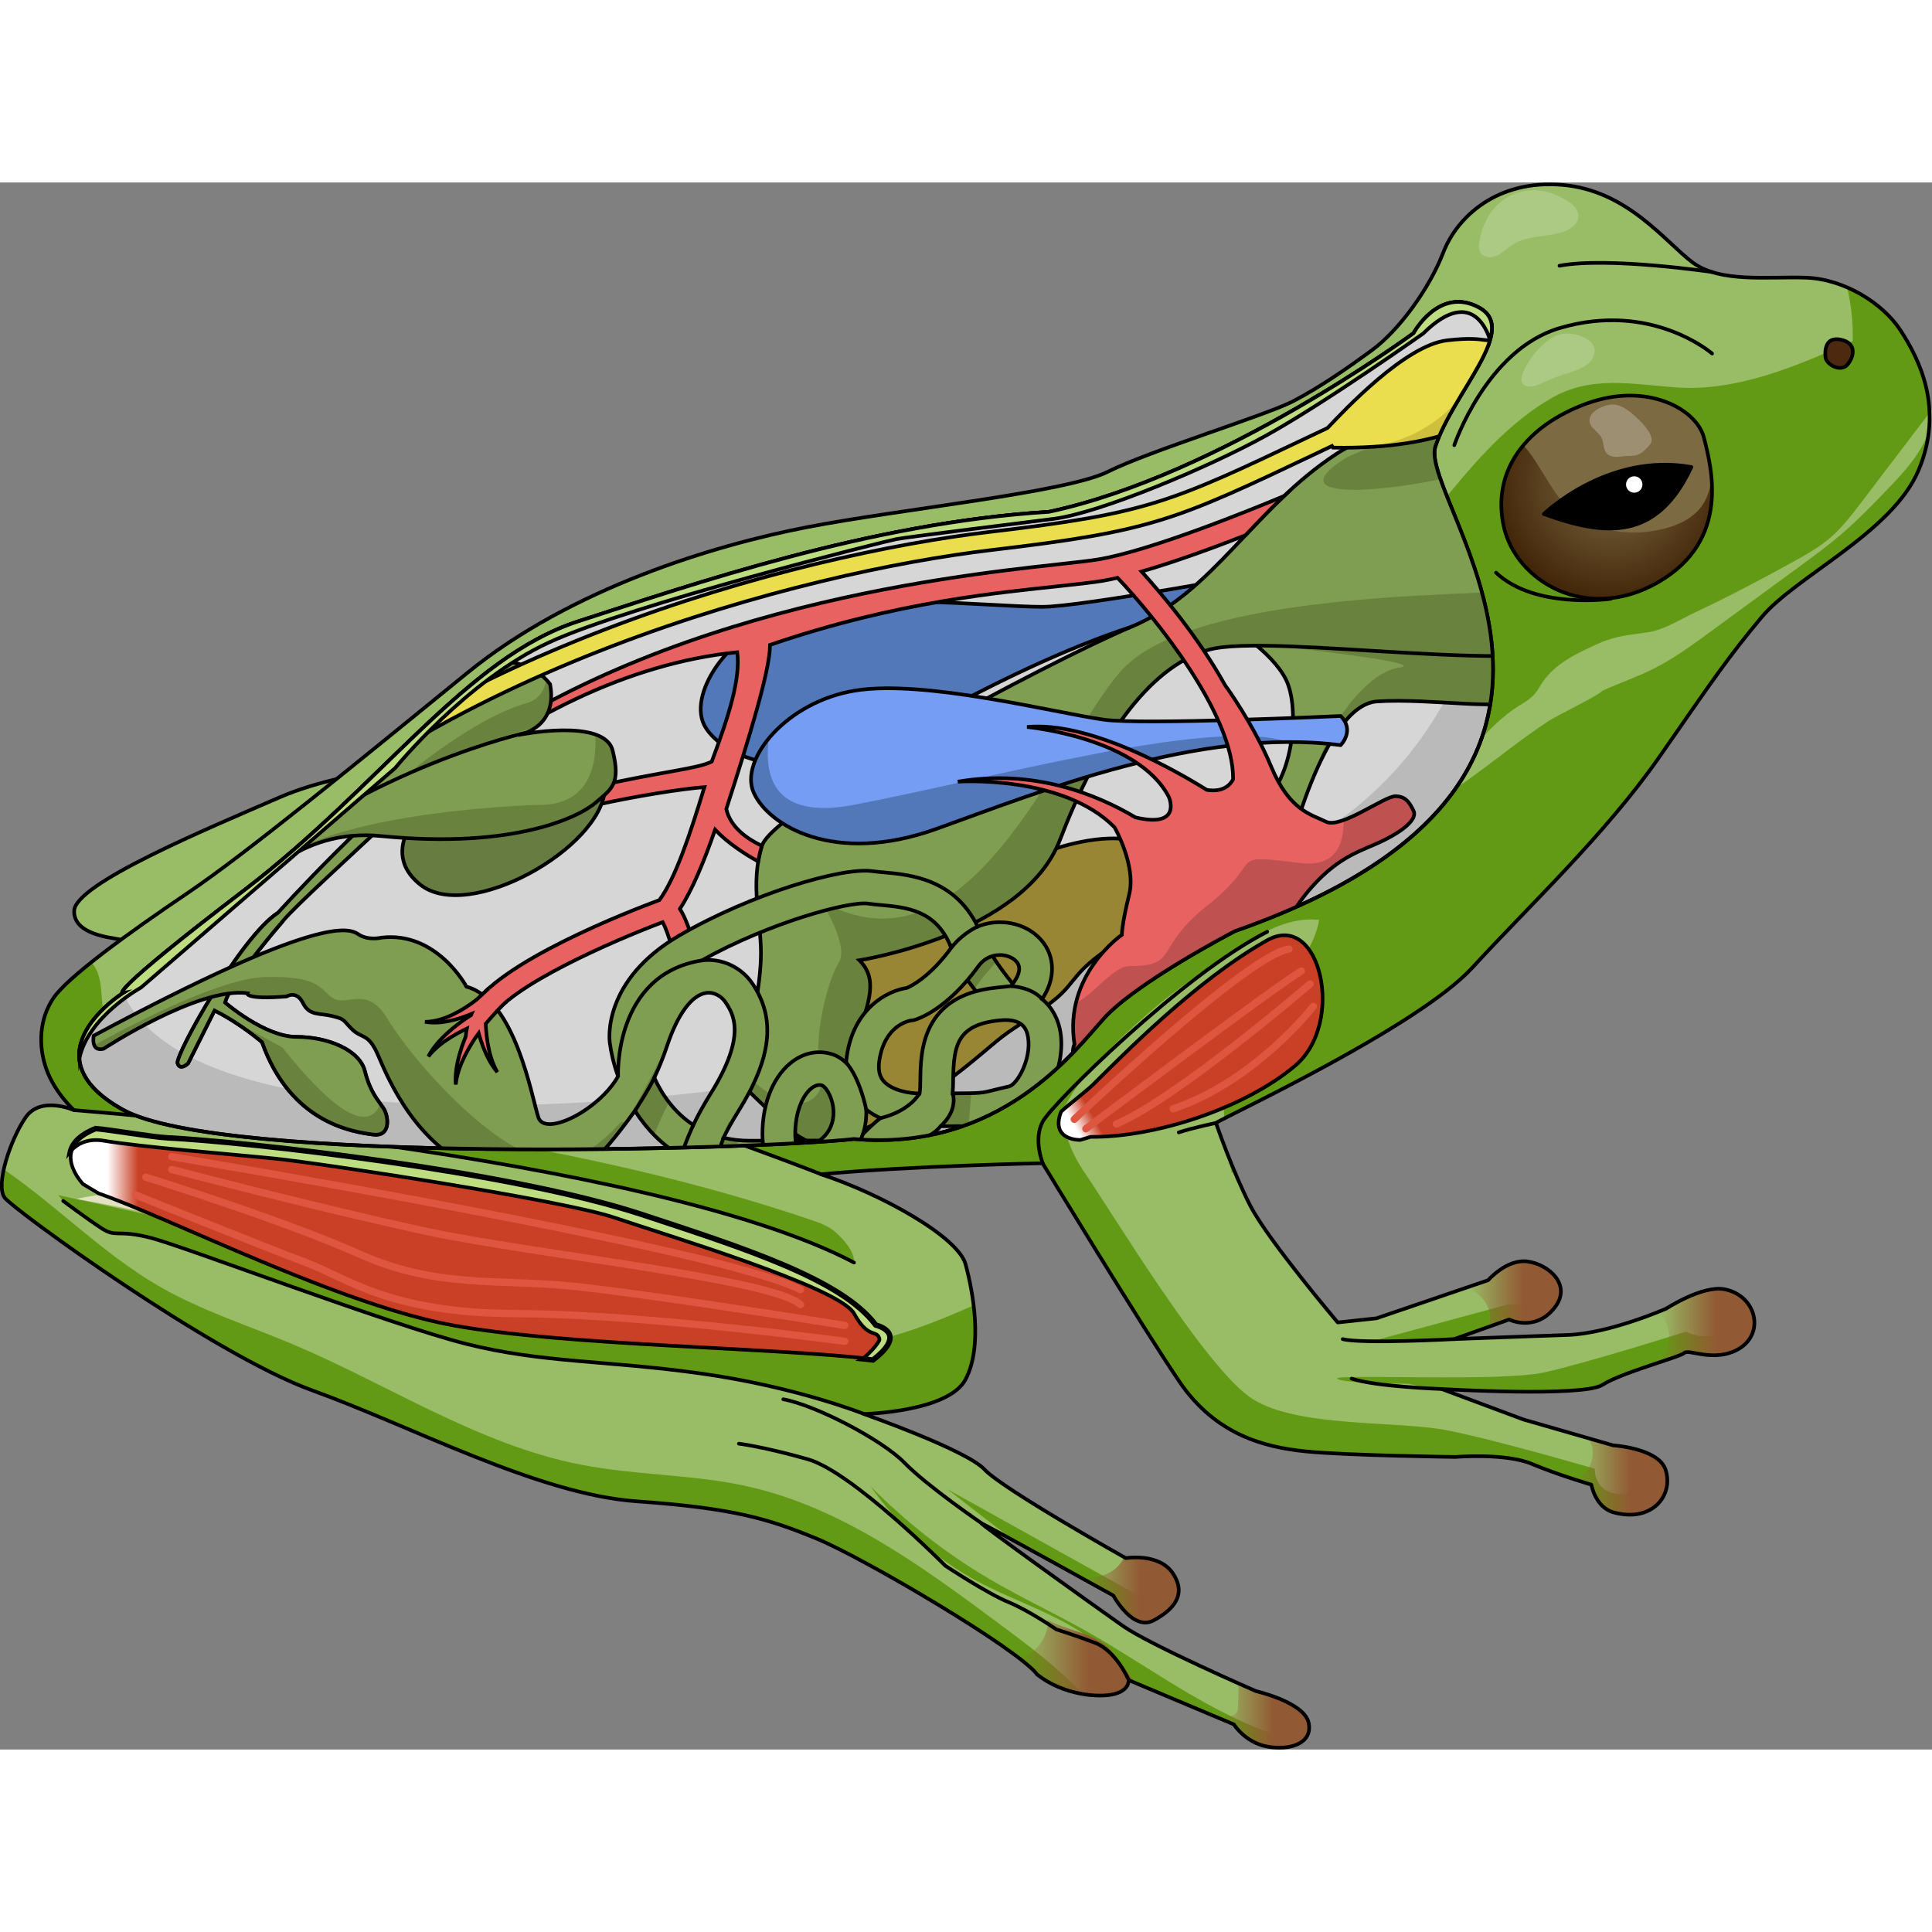 <?xml version="1.0" encoding="utf-8"?>
<!-- Created by: Science Figures, www.sciencefigures.org, Generator: Science Figures Editor -->
<svg version="1.1" id="Layer_1" xmlns="http://www.w3.org/2000/svg" xmlns:xlink="http://www.w3.org/1999/xlink" 
	 width="800px" height="800px" viewBox="0 0 529.92 429.82" enable-background="new 0 0 529.92 429.82" xml:space="preserve">
<rect x="0" y="0" width="529.92" height="429.82" fill="#808080" stroke="none"/>
<g>
	<g>
		<g>
			<path fill="#99BD66" stroke="#000000" stroke-linecap="round" stroke-linejoin="round" stroke-miterlimit="10" d="M33.07,207.78
				c0.72-0.53-12.96-0.54-12.73-7.98c0.22-7.45,36.15-22.38,56.42-31.18c20.27-8.8,53.6-10.17,53.6-10.17l-39.83,36.7L48.54,214.9
				L33.07,207.78z"/>
			<g>
				<path fill="#99BD66" d="M333.52,257.96c2.8-1.87,55.48-26.36,70.4-42.68c14.92-16.32,36.37-36.37,51.29-57.82
					c14.92-21.45,18.65-27.05,27.98-38.23S519,96.05,526.22,78.95c7.22-17.1,0-30.79-4.94-38.39s-15.58-14.06-25.85-14.44
					c-10.26-0.38-23.57,1.52-31.17-4.18c-7.6-5.7-17.86-19.76-35.73-21.28c-17.86-1.52-28.89,8.74-32.69,18.62
					c-3.8,9.88-12.16,21.28-19.39,26.61s-14.44,10.26-21.66,14.06c-7.22,3.8-39.53,13.68-50.93,19.39
					c-11.4,5.7-57.01,10.26-82.48,15.2s-64.61,16.72-93.12,39.91s-60.43,49.4-76.78,60.43c-16.34,11.02-33.07,23.18-36.87,28.89
					c-3.8,5.7-4.18,12.92-1.9,19.39s7.6,11.31,7.6,11.31s-9.12-4.09-13.3,1.99c-4.18,6.08-8.36,18.62-5.7,22.04
					c2.66,3.42,57.01,42.95,84.38,52.83c27.37,9.88,61.95,28.51,88.94,30.41c26.99,1.9,36.49,4.94,49.41,10.26
					c12.92,5.32,55.49,30.41,60.43,37.25c7.22,5.7,17.1,6.46,21.28,5.32c4.18-1.14,3.8-3.8,3.8-3.8l28.89,12.16
					c0,0,3.04,4.94,9.12,6.08c6.08,1.14,12.54-0.76,11.4-6.46c-1.14-5.7-14.44-8.74-14.44-8.74s-28.89-12.54-36.49-17.86
					c-7.6-5.32-39.91-28.51-38.77-28.13c1.14,0.38,36.11,19.76,36.11,19.76s5.32,9.88,11.02,6.84s9.12-7.22,5.32-12.92
					s-12.92-4.18-12.92-4.18s-33.83-19-38.77-24.33s-33.07-15.2-33.07-15.2s23.2-0.53,27.9-9.5c4.78-9.12,2.06-23.94,0-31.55
					c-2.06-7.6-23.34-19.39-39.69-24.7c23.94-2.28,60.81-3.04,60.81-3.04s27.75,45.61,37.63,60.05c9.88,14.44,23.18,17.86,34.59,19
					c11.4,1.14,41.05,1.52,41.05,1.52s13.68-1.14,20.91,1.9c7.22,3.04,16.34,5.7,16.34,5.7s1.09,6.24,6.08,7.6
					c10.71,2.93,16.57-4.79,14.26-11.74c-1.96-5.87-14.36-6.64-14.36-6.64l-24.61-7.09l-22.42-8.36c0,0,38.77,2.28,44.09-1.14
					s21.28-7.6,22.42-8.74c1.14-1.14,7.04,2.12,13.24-0.29c9.44-3.66,7.1-15.44-2.22-17.2c-6.02-1.14-15.96,5.32-15.96,5.32
					s-15.58,6.84-26.99,7.22s-31.17,1.14-31.17,1.14l15.09-5.37c0,0,6.95,3.46,12.27-3c5.32-6.46-1.52-12.16-7.22-12.92
					s-10.82,5.14-10.82,5.14l-30.6,10.44l-10.64,1.14c0,0-19-22.42-23.94-31.93C338.08,271.26,333.52,257.96,333.52,257.96z"/>
				<g>
					<path fill="#639A15" d="M316.42,394.41c2.26-1.21,4.15-2.6,5.39-4.19c-0.22,0.01-0.45,0.04-0.67,0.04
						c-4.09-0.08-7.86-2.12-11.44-4.11c-16.65-9.27-33.3-18.53-49.95-27.8c6.16,4.83,12.41,9.67,18.75,14.39
						c10.71,5.85,26.89,14.83,26.89,14.83S310.72,397.45,316.42,394.41z"/>
					<path fill="#639A15" d="M273.89,395.19c-21.09-15.67-43-31.73-68.63-37.5c-15.09-3.4-30.81-3.04-45.99-6.01
						c-28.22-5.52-52.85-22.06-79.36-33.19c-12.03-5.05-24.58-9.04-35.91-15.52c-15.53-8.9-28.22-22.18-42.94-32.25
						c-0.74,3.41-0.82,6.36,0.28,7.77c2.66,3.42,57.01,42.95,84.38,52.83c27.37,9.88,61.95,28.51,88.94,30.41
						c26.99,1.9,36.49,4.94,49.41,10.26c12.92,5.32,55.49,30.41,60.43,37.25c3.85,3.04,8.43,4.64,12.53,5.33
						C290.11,407.3,281.97,401.19,273.89,395.19z"/>
					<path fill="#639A15" d="M347.59,429c3.5,0.66,7.12,0.3,9.35-1.2c-21.61-5.1-39.66-19.55-59.03-30.48
						c-8.88-5.01-18.14-9.31-26.91-14.5c-11.78-6.97-22.62-15.51-32.25-25.24c7.58,10.87,17.76,19.92,29.45,26.16
						c8.34,4.45,17.4,7.48,25.58,12.22c6.35,3.68,12.28,8.7,15.81,15.02c0-0.13,0-0.22,0-0.22l28.89,12.16
						C338.47,422.92,341.5,427.86,347.59,429z"/>
				</g>
				<g>
					<g>
						<path fill="#639A15" d="M436.53,357.16c0,0,1.09,6.24,6.08,7.6c9.91,2.71,15.66-3.7,14.63-10.17
							c-2.61,2.28-6.5,4.79-11.24,5.14c-8.9,0.66-8.59-6.93-8.59-6.93s-27.06-7.92-40.59-10.56c-13.53-2.64-40.59-0.66-53.13-8.49
							c-12.54-7.82-37.62-49.59-46.2-62.17c-8.58-12.58-5.2-21.32-5.2-21.32l-3.05-7.02l-13.53,7.02l-4.28,19.13
							c8.64-0.29,14.58-0.42,14.58-0.42s27.75,45.61,37.63,60.05c9.88,14.44,23.18,17.86,34.59,19c11.4,1.14,41.05,1.52,41.05,1.52
							s13.68-1.14,20.91,1.9C427.4,354.5,436.53,357.16,436.53,357.16z"/>
						<path fill="#639A15" d="M480.41,309.07c-1.49,2.24-3.48,4.45-6.04,5.78c-6.77,3.51-11.88,0.33-11.88,0.33
							s-27.06,8.58-39.03,11.22c-11.98,2.64-57.32,0.33-56.66,1.67c0.66,1.34,19.47,1.43,19.47,1.43l11.5,2.28l-2.28-0.85
							c0,0,38.77,2.28,44.09-1.14c5.32-3.42,21.28-7.6,22.42-8.74c1.14-1.14,7.04,2.12,13.24-0.29
							C481.02,318.52,482.36,313.24,480.41,309.07z"/>
						<path fill="#639A15" d="M413.63,316.7c-7.93,0.29-14.73,0.55-14.73,0.55l15.09-5.37c0,0,6.95,3.46,12.27-3
							c1.83-2.22,2.2-4.34,1.7-6.22c-0.89,1.01-1.57,1.84-1.88,2.34c-1.76,2.82-12.43,2.74-12.43,2.74l-37.32,10.09l34.01-0.59
							L413.63,316.7z"/>
					</g>
				</g>
				<g>
					
						<linearGradient id="SVGID_1_" gradientUnits="userSpaceOnUse" x1="431.961" y1="75.369" x2="457.366" y2="75.369" gradientTransform="matrix(1 0 0 -1 0 430.255)">
						<stop  offset="0" style="stop-color:#925A34;stop-opacity:0"/>
						<stop  offset="0.597" style="stop-color:#925A34"/>
					</linearGradient>
					<path fill="url(#SVGID_1_)" d="M456.86,353.03c-1.96-5.87-14.36-6.64-14.36-6.64l-7-2.02c2.3,2.76,1.59,7.29-1.05,9.75
						c-0.74,0.69-1.59,1.21-2.49,1.62c2.7,0.87,4.56,1.42,4.56,1.42s1.09,6.24,6.08,7.6C453.31,367.69,459.18,359.98,456.86,353.03z
						"/>
					
						<linearGradient id="SVGID_2_" gradientUnits="userSpaceOnUse" x1="454.876" y1="116.77" x2="481.262" y2="116.77" gradientTransform="matrix(1 0 0 -1 0 430.255)">
						<stop  offset="0" style="stop-color:#925A34;stop-opacity:0"/>
						<stop  offset="0.597" style="stop-color:#925A34"/>
					</linearGradient>
					<path fill="url(#SVGID_2_)" d="M473.01,303.57c-6.02-1.14-15.96,5.32-15.96,5.32s-0.82,0.36-2.17,0.9
						c1.51,1.51,2.59,3.39,2.85,5.53c0.35,2.91-0.72,5.66-2.27,8.21c3.41-1.13,6.09-2.04,6.53-2.48c1.14-1.14,7.04,2.12,13.24-0.29
						C484.67,317.11,482.33,305.33,473.01,303.57z"/>
					
						<linearGradient id="SVGID_3_" gradientUnits="userSpaceOnUse" x1="402.421" y1="125.347" x2="428.182" y2="125.347" gradientTransform="matrix(1 0 0 -1 0 430.255)">
						<stop  offset="0" style="stop-color:#925A34;stop-opacity:0"/>
						<stop  offset="0.597" style="stop-color:#925A34"/>
					</linearGradient>
					<path fill="url(#SVGID_3_)" d="M406.98,306.57c1.61,2.04,2.22,5,1.31,7.34l5.7-2.02c0,0,6.95,3.46,12.27-3
						c5.32-6.46-1.52-12.16-7.22-12.92s-10.82,5.14-10.82,5.14l-5.8,1.98C404.17,303.96,405.78,305.04,406.98,306.57z"/>
				</g>
				<g>
					
						<linearGradient id="SVGID_4_" gradientUnits="userSpaceOnUse" x1="334.471" y1="9.772" x2="359.121" y2="9.772" gradientTransform="matrix(1 0 0 -1 0 430.255)">
						<stop  offset="0" style="stop-color:#925A34;stop-opacity:0"/>
						<stop  offset="0.597" style="stop-color:#925A34"/>
					</linearGradient>
					<path fill="url(#SVGID_4_)" d="M358.99,422.54c-1.14-5.7-14.44-8.74-14.44-8.74s-1.91-0.83-4.86-2.14
						c0.01,0.54,0.01,1.09,0,1.62c-0.04,1.54-0.08,3.08-0.11,4.62c-0.02,0.63-0.04,1.3-0.42,1.8c-0.44,0.6-1.24,0.8-1.98,0.96
						c-0.9,0.19-1.81,0.39-2.71,0.58l3.99,1.68c0,0,3.04,4.94,9.12,6.08C353.67,430.14,360.13,428.24,358.99,422.54z"/>
					
						<linearGradient id="SVGID_5_" gradientUnits="userSpaceOnUse" x1="279.393" y1="25.586" x2="311.224" y2="25.586" gradientTransform="matrix(1 0 0 -1 0 430.255)">
						<stop  offset="0" style="stop-color:#925A34;stop-opacity:0"/>
						<stop  offset="0.597" style="stop-color:#925A34"/>
					</linearGradient>
					<path fill="url(#SVGID_5_)" d="M305.78,414.56c4.18-1.14,3.8-3.8,3.8-3.8l1.65,0.69c-0.16-0.21-0.34-0.42-0.5-0.63
						c-2.41-3.37-4.44-7.15-7.71-9.7c-4.49-3.5-10.57-4.1-15.59-6.78c0.08,3.53-1.79,7.05-4.77,8.96c-1,0.64-2.11,1.07-3.27,1.33
						c2.49,1.91,4.3,3.5,5.1,4.61C291.71,414.93,301.6,415.69,305.78,414.56z"/>
					
						<linearGradient id="SVGID_6_" gradientUnits="userSpaceOnUse" x1="296.829" y1="44.238" x2="323.348" y2="44.238" gradientTransform="matrix(1 0 0 -1 0 430.255)">
						<stop  offset="0" style="stop-color:#925A34;stop-opacity:0"/>
						<stop  offset="0.597" style="stop-color:#925A34"/>
					</linearGradient>
					<path fill="url(#SVGID_6_)" d="M304.02,381.45c-2.23,1.06-4.7,1.35-7.19,1.37c4.95,2.73,8.57,4.74,8.57,4.74
						s5.32,9.88,11.02,6.84s9.12-7.22,5.32-12.92c-3.8-5.7-12.92-4.18-12.92-4.18s-0.18-0.1-0.48-0.27
						C307.5,378.91,305.9,380.56,304.02,381.45z"/>
				</g>
				<path fill="#639A15" d="M192.1,326.66c26.18,3.65,44.88,11.12,44.88,11.12s23.2-0.53,27.9-9.5c2.94-5.62,3.04-13.39,2.2-20.31
					c-0.51,0.22-1.02,0.44-1.5,0.66c-16.66,7.33-31.76,12.28-50.45,11.28c-22.4-1.2-44.67-4.87-66.27-10.91
					c-22.89-6.4-45.3-12.11-68.49-17.18c-21.48-4.69-42.96-9.38-64.44-14.08c1.09,1.17,0.32,0.46,1.41,1.63
					c0,0,6.49,4.87,10.55,7.51c4.06,2.64,4.26,0.2,13.6,2.64c9.34,2.43,65.36,23.75,86.3,29.03
					C148.74,323.81,165.92,323,192.1,326.66z"/>
				<path fill="#639A15" d="M229.07,287.84c-1.94-1.7-4.46-2.56-6.9-3.39c-28.42-9.62-57.74-16.31-87.36-21.65
					c-23.19-4.18-46.39-8.36-69.58-12.55c-8.6-1.55-17.43-3.18-24.91-7.71c-4.72-2.86-8.9-7.12-11.11-12.22
					c-2.17-4.99-0.3-11.7-3.82-16.01c-0.11-0.14-0.25-0.25-0.38-0.38c-5.03,4.02-8.81,7.47-10.38,9.82
					c-3.8,5.7-4.18,12.92-1.9,19.39c2.28,6.46,7.6,11.31,7.6,11.31s157.36,12.05,213.9,41.8
					C234.44,293.2,231.37,289.85,229.07,287.84z"/>
				<path fill="#639A15" d="M337.83,271.59c0.31-0.03,0.61-0.04,0.91-0.07c-0.63-1.48-1.22-2.93-1.76-4.31
					C337.23,268.66,337.52,270.13,337.83,271.59z"/>
				<path fill="#639A15" d="M521.28,40.55c-3.12-4.8-8.51-9.14-14.65-11.79c1.15,4.82,1.69,9.8,1.53,14.76
					c-15.46,6.88-31.73,13.91-48.61,12.68c-12.18-0.89-23.33-3.34-34.3,3.11c-10.52,6.18-18.82,15.24-26.55,24.54
					c-10.58,12.73-23.7,25.46-36.04,36.71c-13.36,12.17-33.62,19.02-50.83,23.8c-15.51,4.31-31.69,3.42-46.72,7.93
					c-34.74,10.42-68.9,22.82-102.23,37.12c-16.67,7.15-33.13,14.78-49.36,22.87c-9.12,4.55-35.21,13.41-16.24,19.68
					c42.47,14.02,86,23.64,127.92,40.07c23.94-2.28,60.81-3.04,60.81-3.04s0.88,1.44,2.35,3.85c-2.21-11.31,4.76-23.66,13.08-32.16
					c8.7-8.89,18.1-17.44,28.58-24.2c9.09-5.86,20.18-15.58,31.81-14.2c-2.51,13.9-16.91,21.11-22.39,33.15
					c-3.13,6.87-4.02,14.02-3.67,21.34c10.66-5.46,54.71-26.78,68.16-41.48c14.92-16.32,36.37-36.37,51.29-57.82
					c14.92-21.45,18.65-27.05,27.98-38.23c9.33-11.19,35.82-23.18,43.04-40.28C533.45,61.84,526.22,48.16,521.28,40.55z"/>
				<g>
					<g>
						<path fill="#4B3619" d="M352.54,199.8c-0.94,0.2-1.88,0.42-2.81,0.68C350.67,200.25,351.61,200.02,352.54,199.8z"/>
					</g>
				</g>
				<path fill="#99BD66" d="M439.45,139.43c4.68-2.11,9.55-3.77,14.14-6.08c5.52-2.78,10.53-6.44,15.51-10.09
					c8.15-5.97,16.3-11.94,24.46-17.91c3.81-2.79,7.62-5.58,11.21-8.64c4.76-4.05,9.11-8.56,13.44-13.08
					c5.78-6.02,11.92-13.01,11.71-21.36c-6.49,8.53-12.98,17.05-19.47,25.58c-2.52,3.31-5.06,6.64-8.19,9.38
					c-3.25,2.84-7.05,4.96-10.83,7.04c-8.63,4.74-17.34,9.36-26.26,13.54c-3.9,1.83-8.64,4.84-12.9,5.52
					c-4.92,0.78-8.72,0.88-13.51,3c-5.95,2.63-12.23,5.53-15.81,10.97c-0.65,0.98-1.19,2.04-1.95,2.93
					c-1.31,1.55-3.16,2.52-4.86,3.62c-4.02,2.6-7.39,6.06-10.72,9.5c-9.1,9.38-18.35,17.62-29.09,25.13
					c1.66,1.19,3.94,0.14,5.68-0.92c10.04-6.08,19.39-12.61,28.73-19.71c4.63-3.53,9.29-7.03,14.15-10.24
					C426.33,146.66,439.45,140.13,439.45,139.43z"/>
				<path fill="#4D290F" d="M211.65,222.53c27.14-5.2,53.4-14.16,79.56-23.09c10.19-3.48,20.53-7.03,29.4-13.13
					c6.29-4.33,11.73-9.85,18.24-13.84c8.88-5.44,20.01-8.26,25.95-16.81c3.61-5.2,4.68-11.75,7.73-17.31
					c4.16-7.58,11.59-12.68,17.9-18.59c6.31-5.91,11.99-13.92,10.76-22.49c-9.72,4.2-17.34,12.03-24.68,19.66
					c-6.77,7.04-13.55,14.08-20.32,21.13c-4.37,4.54-8.77,9.11-13.94,12.7c-6.41,4.45-13.8,7.26-20.71,10.88
					c-15.21,7.98-28.23,20.01-44.25,26.21c-7.77,3-16.01,4.54-24.19,6.11c-32.27,6.21-64.37,13.28-96.26,21.19
					c-12.08,3-23.52,2.69-35.65,4.22c4.36,1.09,8.72,2.18,13.08,3.27c1.25,0.31,0.77,1.34,2.2,1.61c15.88,2.92,32.15,3.32,48.23,2
					C193.74,225.53,202.74,224.24,211.65,222.53z"/>
				<path fill="none" stroke="#000000" stroke-linecap="round" stroke-linejoin="round" stroke-miterlimit="10" d="M333.52,257.96
					c2.8-1.87,55.48-26.36,70.4-42.68c14.92-16.32,36.37-36.37,51.29-57.82c14.92-21.45,18.65-27.05,27.98-38.23
					S519,96.05,526.22,78.95c7.22-17.1,0-30.79-4.94-38.39s-15.58-14.06-25.85-14.44c-10.26-0.38-23.57,1.52-31.17-4.18
					c-7.6-5.7-17.86-19.76-35.73-21.28c-17.86-1.52-28.89,8.74-32.69,18.62c-3.8,9.88-12.16,21.28-19.39,26.61
					s-14.44,10.26-21.66,14.06c-7.22,3.8-39.53,13.68-50.93,19.39c-11.4,5.7-57.01,10.26-82.48,15.2s-64.61,16.72-93.12,39.91
					s-60.43,49.4-76.78,60.43c-16.34,11.02-33.07,23.18-36.87,28.89c-3.8,5.7-4.18,12.92-1.9,19.39s7.6,11.31,7.6,11.31
					s-9.12-4.09-13.3,1.99c-4.18,6.08-8.36,18.62-5.7,22.04c2.66,3.42,57.01,42.95,84.38,52.83c27.37,9.88,61.95,28.51,88.94,30.41
					c26.99,1.9,36.49,4.94,49.41,10.26c12.92,5.32,55.49,30.41,60.43,37.25c7.22,5.7,17.1,6.46,21.28,5.32
					c4.18-1.14,3.8-3.8,3.8-3.8l28.89,12.16c0,0,3.04,4.94,9.12,6.08c6.08,1.14,12.54-0.76,11.4-6.46
					c-1.14-5.7-14.44-8.74-14.44-8.74s-28.89-12.54-36.49-17.86c-7.6-5.32-39.91-28.51-38.77-28.13
					c1.14,0.38,36.11,19.76,36.11,19.76s5.32,9.88,11.02,6.84s9.12-7.22,5.32-12.92s-12.92-4.18-12.92-4.18s-33.83-19-38.77-24.33
					s-33.07-15.2-33.07-15.2s23.2-0.53,27.9-9.5c4.78-9.12,2.06-23.94,0-31.55c-2.06-7.6-23.34-19.39-39.69-24.7
					c23.94-2.28,60.81-3.04,60.81-3.04s27.75,45.61,37.63,60.05c9.88,14.44,23.18,17.86,34.59,19c11.4,1.14,41.05,1.52,41.05,1.52
					s13.68-1.14,20.91,1.9c7.22,3.04,16.34,5.7,16.34,5.7s1.09,6.24,6.08,7.6c10.71,2.93,16.57-4.79,14.26-11.74
					c-1.96-5.87-14.36-6.64-14.36-6.64l-24.61-7.09l-22.42-8.36c0,0,38.77,2.28,44.09-1.14s21.28-7.6,22.42-8.74
					c1.14-1.14,7.04,2.12,13.24-0.29c9.44-3.66,7.1-15.44-2.22-17.2c-6.02-1.14-15.96,5.32-15.96,5.32s-15.58,6.84-26.99,7.22
					s-31.17,1.14-31.17,1.14l15.09-5.37c0,0,6.95,3.46,12.27-3c5.32-6.46-1.52-12.16-7.22-12.92s-10.82,5.14-10.82,5.14l-30.6,10.44
					l-10.64,1.14c0,0-19-22.42-23.94-31.93C338.08,271.26,333.52,257.96,333.52,257.96z"/>
				<path fill="none" stroke="#000000" stroke-linecap="round" stroke-linejoin="round" stroke-miterlimit="10" d="M286.01,268.98
					c0,0-2.66-6.46,0-11.4c2.66-4.94,38.39-40.29,61.57-52.07"/>
				<path fill="none" stroke="#000000" stroke-linecap="round" stroke-linejoin="round" stroke-miterlimit="10" d="M225.2,272.02
					c0,0-86.94-34.08-141.27-42.72"/>
				<path fill="#E2E2C0" d="M142.05,212.88c33.61-0.53,66.51-9.65,98.17-20.95c10.85-3.87,21.61-8,32.22-12.5
					c19.26-8.16,38-17.52,56.72-26.86c8.6-4.3,17.28-8.63,24.81-14.6c10.44-8.27,18.3-19.35,28.09-28.38
					c5.31-4.9,11.18-9.18,17.47-12.74c-7.36,13.33-21.7,21.41-30.26,34.01c-4.89,7.2-8,15.99-15.01,21.16
					c-4.38,3.23-9.78,4.66-14.85,6.64c-17.02,6.66-30.64,19.89-46.95,28.15c-9.37,4.75-19.5,7.79-29.57,10.8
					c-7.52,2.25-15.04,4.5-22.55,6.75c-8.78,2.63-17.57,5.26-26.43,7.59c-9.48,2.49-19.04,4.65-28.6,6.81
					c-4.7,1.06-9.5,2.12-14.28,1.54c-3.3-0.4-6.56-1.59-9.88-1.29c-3.35,0.31-6.37,2.11-9.66,2.83c-3.41,0.75-6.96,0.3-10.43-0.15
					c-7.73-1-16.42-1.11-23.89-3.23C118.66,212.05,137.15,212.95,142.05,212.88z"/>
				<path fill="#4D290F" d="M504.85,43.1c-4.08-0.82-4.37,2.76-4.14,4.83c0.23,2.07,4.14,4.14,5.98,2.07
					C508.53,47.93,509.45,44.02,504.85,43.1z"/>
				<path fill="none" stroke="#000000" stroke-linecap="round" stroke-linejoin="round" stroke-miterlimit="10" d="M504.85,43.1
					c-4.08-0.82-4.37,2.76-4.14,4.83c0.23,2.07,4.14,4.14,5.98,2.07C508.53,47.93,509.45,44.02,504.85,43.1z"/>
				<path fill="#7C6A42" d="M467.37,70.01c2.08,8.25,7.36,28.05-12.42,39.55c-19.77,11.5-39.32-0.23-42.54-15.41
					c-3.22-15.18,6.21-27.47,22.77-33.51C451.73,54.6,465.38,62.14,467.37,70.01z"/>
				<g>
					
						<radialGradient id="SVGID_7_" cx="442.156" cy="347.881" r="37.487" gradientTransform="matrix(1 0 0 -1 0 430.255)" gradientUnits="userSpaceOnUse">
						<stop  offset="0" style="stop-color:#7C6A42"/>
						<stop  offset="1" style="stop-color:#3A1B00"/>
					</radialGradient>
					<path fill="url(#SVGID_7_)" d="M454.95,109.56c13.42-7.8,15.3-19.42,14.48-28.66c-0.27,2.6-0.87,5.12-2.27,7.3
						c-2.61,4.07-7.45,6.13-12.18,7.1c-8.18,1.68-17.34,0.5-23.68-4.94c-5.08-4.36-7.76-10.83-11.74-16.22
						c-0.53-0.72-1.12-1.4-1.7-2.08c-5.1,6.08-7.24,13.63-5.44,22.09C415.63,109.33,435.18,121.06,454.95,109.56z"/>
				</g>
				<path fill="none" stroke="#000000" stroke-linecap="round" stroke-linejoin="round" stroke-miterlimit="10" d="M467.37,70.01
					c2.08,8.25,7.36,28.05-12.42,39.55c-19.77,11.5-39.32-0.23-42.54-15.41c-3.22-15.18,6.21-27.47,22.77-33.51
					C451.73,54.6,465.38,62.14,467.37,70.01z"/>
				<path stroke="#000000" stroke-linecap="round" stroke-linejoin="round" stroke-miterlimit="10" d="M423.45,90.93
					c0,0,17.48-17.02,40.47-12.88C454.49,98.29,440.46,97.14,423.45,90.93z"/>
				<path fill="#E2E2C0" d="M199.89,312.07c-4.21-0.3-8.39-0.97-12.56-1.65c-2.11-0.34-4.22-0.69-6.32-1.03
					c-4.69-0.76-9.39-1.53-13.94-2.9c-3.57-1.07-7.02-2.51-10.63-3.41c-4.4-1.09-8.96-1.37-13.49-1.62c-1.8-0.1-3.64-0.2-5.31-0.88
					c-1.43-0.58-2.67-1.55-4.03-2.28c-2.35-1.27-5.03-1.81-7.65-2.33c-17.3-3.43-34.71-6.69-51.42-12.31
					c-5.86-1.97-11.73-4.25-17.9-4.54c-4.32-0.21-8.68,0.57-12.97-0.02c-2.48-0.34-4.88-1.13-7.35-1.52
					c-5.11-0.79-10.31,0.21-15.38,1.2c15.71,2.87,31.3,6.32,46.85,9.98c16.16,3.8,32.26,7.84,48.35,11.88
					c12.57,3.15,24.41,6.12,35.96,9.02c5.95,1.49,11.91,2.99,17.91,4.3c15.26,3.33,30.78,5.48,46.38,6.41
					c1.9,0.11,18.16,1.47,18.3,0.01c0.19-2-9.9-5.36-11.45-5.88C215.76,311.98,207.64,312.61,199.89,312.07z"/>
				<path fill="none" stroke="#000000" stroke-linecap="round" stroke-linejoin="round" stroke-miterlimit="10" d="M236.98,337.78
					c0,0-18.69-7.47-44.88-11.12c-26.18-3.65-43.36-2.84-64.31-8.12c-20.94-5.28-76.97-26.59-86.3-29.03s-9.54,0-13.6-2.64
					c-4.06-2.64-10.55-7.51-10.55-7.51"/>
				<path fill="none" stroke="#000000" stroke-linecap="round" stroke-linejoin="round" stroke-miterlimit="10" d="M309.58,410.75
					c0,0-3.4-7.98-9.29-10.22c-5.89-2.23-10.55-3.65-10.55-3.65s-7.31-5.07-13.19-7.51c-5.89-2.43-17.25-9.95-17.25-9.95
					s-25.57-25.78-37.75-29.23s-18.88-4.26-18.88-4.26"/>
				<path fill="none" stroke="#000000" stroke-linecap="round" stroke-linejoin="round" stroke-miterlimit="10" d="M269.29,367.8
					c0,0-15.07-10.3-21.16-16.59c-6.09-6.29-24.36-15.83-33.29-17.46"/>
				<path fill="none" stroke="#000000" stroke-linecap="round" stroke-linejoin="round" stroke-miterlimit="10" d="M398.9,317.25
					c0,0-25.54,1.36-30.61,0"/>
				<path fill="none" stroke="#000000" stroke-linecap="round" stroke-linejoin="round" stroke-miterlimit="10" d="M395.48,330.94
					c0,0-18.26-0.63-24.75-2.86"/>
			</g>
			<path fill="none" stroke="#000000" stroke-linecap="round" stroke-linejoin="round" stroke-miterlimit="10" d="M20.34,254.45
				c0,0,157.36,12.05,213.9,41.8"/>
			<circle fill="#FFFFFF" cx="448.25" cy="82.84" r="2.25"/>
			<path fill="#9D9072" d="M439.27,70c0.67,1.35,0.4,3.14,1.4,4.27c0.63,0.71,1.62,0.98,2.56,1s1.88-0.18,2.82-0.24
				c0.98-0.06,1.99,0.02,2.93-0.27c1.26-0.39,2.23-1.39,3.14-2.36c0.35-0.37,0.71-0.76,0.84-1.24c0.62-2.16-2.87-5.62-4.31-6.91
				c-1.71-1.53-3.95-3.34-6.36-3.35c-2.02-0.01-5.5,1.49-6.18,3.54C435.28,66.97,438.32,68.09,439.27,70z"/>
			<path fill="none" stroke="#000000" stroke-linecap="round" stroke-linejoin="round" stroke-miterlimit="10" d="M469.59,24.56
				c0,0-28.58-4.23-41.85-1.72"/>
			<path fill="none" stroke="#000000" stroke-linecap="round" stroke-linejoin="round" stroke-miterlimit="10" d="M469.6,46.92
				c0,0-16.57-14.46-41.86-6.97c-20.07,5.95-28.85,32.11-28.85,32.11"/>
			<path fill="none" stroke="#000000" stroke-linecap="round" stroke-linejoin="round" stroke-miterlimit="10" d="M441.82,114.19
				c0,0-20.69,3-31.49-7.17"/>
		</g>
		<path fill="#ADCA84" d="M179.8,165.91c-7.47,1.12-13.62,5.93-20.32,9.13c-7.09,3.38-14.17,6.77-21.26,10.15
			c-12.87,6.14-25.19,13.72-37.8,20.55c-3.08,1.67-6.16,3.34-9.16,5.14c-0.54,0.32-1.11,0.68-1.38,1.25
			c-3.14,6.43,12.79,0.28,13.45-0.02c7.49-3.38,14.99-6.76,22.4-10.3c9.43-4.5,18.13-10.42,27.68-14.67
			c27.39-12.18,54.87-22.33,83.31-32.07c4.28-1.47,8.93-3.41,10.8-7.53c-0.98,2.15-20.18,4.65-23.2,5.46
			c-8.37,2.24-16.67,4.77-24.87,7.56C192.73,162.84,186.75,164.86,179.8,165.91z"/>
		<path fill="#ADCA84" d="M405.73,16.71c-0.11,0.81-0.12,1.68,0.26,2.4c0.8,1.5,2.97,1.69,4.53,0.99c1.56-0.69,2.75-1.99,4.17-2.93
			c1.99-1.32,4.29-1.87,6.67-2.25c2.18-0.35,4.42-0.56,6.54-1.1c2.46-0.63,5.2-2.34,5.01-4.87c-0.12-1.6-1.42-2.85-2.75-3.74
			C419.33-1.94,407.4,3.97,405.73,16.71z"/>
		<path fill="#ADCA84" d="M419.88,55.96c1.1-0.02,2.13-0.53,3.13-0.99c1.96-0.91,3.98-1.7,6.04-2.36c2.94-0.95,7.82-2.21,8.32-5.95
			c0.5-3.75-5.03-5.36-8.05-5.2c-3.31,0.17-5.77,2.56-7.89,4.87C419.9,47.98,414,56.08,419.88,55.96z"/>
		<path fill="none" stroke="#000000" stroke-linecap="round" stroke-linejoin="round" stroke-miterlimit="10" d="M333.52,257.96
			c0,0-6.5,1.36-10.2,2.59"/>
	</g>
	<path fill="#D6D6D6" d="M393.72,72.34c5-15,23-32,12-38s-18,7-18,7s-53,39-100,49c-49,3-98,20-129,30s-54,45-92,74s-33,28-33,28
		s-27,17,0,32s173.03,11.05,200.51,8.02c40,3.5,60.52-24.17,68.49-33.02c9-10,36-24,36-24C458.72,163.34,388.72,87.34,393.72,72.34z
		"/>
	<path opacity="0.13" d="M406.85,113.92c-6.35,28.05-25.22,63.79-78.43,79.92c-94.21,28.56-67.54,47.22-132.43,55.22
		c-60.6,7.47-147.56,7.91-162.4-27.16c-0.26,0.52,0.12,0.44,0.12,0.44s-27,17,0,32s173.03,11.05,200.51,8.02
		c40,3.5,60.52-24.17,68.49-33.02c9-10,36-24,36-24C410.41,180.25,414.28,143.03,406.85,113.92z"/>
	<path fill="none" stroke="#000000" stroke-miterlimit="10" d="M393.72,72.34c5-15,23-32,12-38s-18,7-18,7s-53,39-100,49
		c-49,3-98,20-129,30s-54,45-92,74s-33,28-33,28s-27,17,0,32s173.03,11.05,200.51,8.02c40,3.5,60.52-24.17,68.49-33.02
		c9-10,36-24,36-24C458.72,163.34,388.72,87.34,393.72,72.34z"/>
	<g>
		<defs>
			<path id="SVGID_8_" d="M393.72,72.34c5-15,23-32,12-38s-18,7-18,7s-53,39-100,49c-49,3-98,20-129,30s-54,45-92,74s-33,28-33,28
				s-27,17,0,32s173.03,11.05,200.51,8.02c40,3.5,60.52-24.17,68.49-33.02c9-10,36-24,36-24
				C458.72,163.34,388.72,87.34,393.72,72.34z"/>
		</defs>
		<clipPath id="SVGID_9_">
			<use xlink:href="#SVGID_8_"  overflow="visible"/>
		</clipPath>
		<g clip-path="url(#SVGID_9_)">
			<path fill="#809E51" stroke="#000000" stroke-miterlimit="10" d="M77.65,202.51c0,0-14.47,16.64-15.92,22.43
				c0,0,10.85,9.41,19.54,9.41s17.37,3.62,18.81,9.41c1.45,5.79,3.62,7.96,5.07,10.13c1.45,2.17,2.17,7.96-2.89,7.24
				c-5.07-0.72-22.43-2.89-30.39-25.33c0,0-5.79-5.07-13.03-8.68l-7.24,14.47c0,0-2.17,2.17-2.89,0
				c-0.72-2.17,17.37-34.73,27.5-41.25"/>
			<path fill="#809E51" d="M121.19,158.45c-17.32,11.31-44.98,41.89-44.98,41.89c-10.13,6.51-28.22,39.08-27.5,41.25s2.89,0,2.89,0
				l7.24-14.47c7.24,3.62,13.03,8.68,13.03,8.68c7.96,22.43,25.33,24.6,30.39,25.33c5.07,0.72,4.34-5.07,2.89-7.24
				c-1.45-2.17-3.62-4.34-5.07-10.13c-1.45-5.79-10.13-9.41-18.81-9.41c-8.68,0-19.54-9.41-19.54-9.41
				c1.45-5.79,15.92-22.43,15.92-22.43C84.31,194.45,138.51,147.14,121.19,158.45z"/>
			<path fill="#69823D" d="M104.34,252.74c-2.25,5.47-8.72,7.37-26.88-15.49L62.8,229.3l0,0c5.28,3.18,9.07,6.5,9.07,6.5
				c7.96,22.43,25.33,24.6,30.39,25.33c5.07,0.72,4.34-5.07,2.89-7.24C104.9,253.51,104.63,253.13,104.34,252.74z"/>
			<path fill="none" stroke="#000000" stroke-miterlimit="10" d="M77.65,202.51c0,0-14.47,16.64-15.92,22.43
				c0,0,10.85,9.41,19.54,9.41s17.37,3.62,18.81,9.41c1.45,5.79,3.62,7.96,5.07,10.13c1.45,2.17,2.17,7.96-2.89,7.24
				c-5.07-0.72-22.43-2.89-30.39-25.33c0,0-5.79-5.07-13.03-8.68l-7.24,14.47c0,0-2.17,2.17-2.89,0
				c-0.72-2.17,17.37-34.73,27.5-41.25c0,0,27.66-30.57,44.98-41.89S84.31,194.45,77.65,202.51z"/>
			<path fill="#998634" stroke="#000000" stroke-miterlimit="10" d="M289.11,182.83c0,0,16.51-5.79,24.72-1.04
				s9.91,16.33-5.24,25.47c-15.15,9.13-12.62,11.7-19.9,17.35c-7.29,5.65-10.63,7-15.55,11.09c-4.93,4.09-12.41,10.72-18.12,13.63
				c-5.7,2.91-21.26,14-29.5,14.35c-8.24,0.35-14.49-4-7.55-17.89s14.05-58.37,15.43-60.12S289.11,182.83,289.11,182.83z"/>
			<path fill="#809E51" d="M336.72,121.34c0,0,12,7,16,15s2,29-8,35s8,15,8,15s10-43,25-44s36,3,40-1s24-42,24-42L336.72,121.34z"/>
			<path fill="#69823D" d="M349.74,127.12c0,0,43.67,4.69,33.86,5.99c-7.27,0.96-18.38,12.72-22.78,28.7
				c4.28-9.84,10.08-19,16.9-19.46c15-1,36,3,40-1s24-42,24-42l-103.07,21.6L349.74,127.12z"/>
			<path fill="none" stroke="#000000" stroke-miterlimit="10" d="M336.72,121.34c0,0,12,7,16,15s2,29-8,35s8,15,8,15s10-43,25-44
				s36,3,40-1s24-42,24-42L336.72,121.34z"/>
			<path fill="#5278BA" stroke="#000000" stroke-miterlimit="10" d="M350.07,106.44c0,0-53.47,10-64.24,9.96
				c-14.14-0.05-50.05-4.13-68.45,1.46c-18.4,5.59-29.07,23.23-23.87,31.6c5.2,8.36,24.55,16.77,50.9,3s67.45-37.67,106.76-38.1
				C351.17,114.36,354.58,109.85,350.07,106.44z"/>
			<g>
				<path fill="#809E51" d="M466.72,56.34c0,0-77,3-100,18s-33.76,38.05-56.38,47.52c-22.62,9.48-98.1,49.7-101.36,60.09
					s-0.26,20.39-0.26,29.39s-3,24-6,29s1,7,11,17s24,11,22-5s-5-6-1-17s6-17,1-22c0,0,45-7,55-33s23.67-47.33,40.83-52.17
					c17.17-4.83,95.17,8.17,105.17-2.83S466.72,56.34,466.72,56.34z"/>
				<g>
					<path fill="#69823D" d="M436.72,125.34c3.55-3.9,8.36-13.72,13.08-24.77c-5.52,6.41-12.81,10.9-22.44,11.23
						c-36.11,1.26-102.48,1.85-120.25,22.59c-17.78,20.74-41.25,85.63-81.91,62.67c0,0,7.83,12.24,4.87,16.86
						c-2.96,4.62-7.37,21.43-4.87,29.32c2.25,7.09-5.83,17.46-23.25-1.23c-1.18,3.91,2.96,6.52,11.77,15.32c10,10,24,11,22-5
						s-5-6-1-17s6-17,1-22c0,0,45-7,55-33s23.67-47.33,40.83-52.17C348.72,123.34,426.72,136.34,436.72,125.34z"/>
					<path fill="#69823D" d="M466.72,56.34c0,0-0.19,0.01-0.54,0.02c-0.09,0.76-0.2,1.58-0.33,2.46
						C466.41,57.24,466.72,56.34,466.72,56.34z"/>
				</g>
				<path fill="none" stroke="#000000" stroke-miterlimit="10" d="M466.72,56.34c0,0-77,3-100,18s-33.76,38.05-56.38,47.52
					c-22.62,9.48-98.1,49.7-101.36,60.09s-0.26,20.39-0.26,29.39s-3,24-6,29s1,7,11,17s24,11,22-5s-5-6-1-17s6-17,1-22
					c0,0,45-7,55-33s23.67-47.33,40.83-52.17c17.17-4.83,95.17,8.17,105.17-2.83S466.72,56.34,466.72,56.34z"/>
				<path fill="#69823D" d="M369.63,75.26c0,0,42.98-19.38,56.45-9.01C439.55,76.62,336.37,95.66,369.63,75.26z"/>
			</g>
			<g>
				<path fill="#769DF4" d="M367.72,146.34c0,0-54.34,2.52-65,1c-14-2-49-11-68-8s-32,19-28,28s22,20,50,10s72-28,111-23
					C367.72,154.34,371.72,150.34,367.72,146.34z"/>
				<path fill="#5278BA" d="M234.23,170.7c-21.72,4.15-24.77-7.43-23.35-18.22c-4.25,5.14-6,10.73-4.16,14.86c4,9,22,20,50,10
					c24.63-8.8,61.65-23.78,96.75-23.85c-0.28-0.12-0.59-0.22-0.93-0.32C330.43,147.06,272.47,163.4,234.23,170.7z"/>
				<path fill="none" stroke="#000000" stroke-miterlimit="10" d="M367.72,146.34c0,0-54.34,2.52-65,1c-14-2-49-11-68-8
					s-32,19-28,28s22,20,50,10s72-28,111-23C367.72,154.34,371.72,150.34,367.72,146.34z"/>
			</g>
			<path fill="#FFFFFF" stroke="#000000" stroke-miterlimit="10" d="M307.87,105.02"/>
			<path fill="#FFFFFF" stroke="#000000" stroke-miterlimit="10" d="M307.72,105.34"/>
			<g>
				<path fill="#E86262" d="M387.72,172.34c-1-2-2-4-5-4s-15,9-19,7s-10-3-15-15S336,137.85,336,137.85l0.01,0.02
					c-7.33-13.25-17.68-25.4-22.9-31.16c9.24-2.66,19.9-6.58,28.51-9.95c3.39-3.59,6.86-7.23,10.58-10.76
					c-9.43,3.94-36.64,15-50.97,17.39c-2.23,0.37-5.91,0.77-10.57,1.29c-31.91,3.5-116.66,12.8-175.14,60.98l1.7,2.19
					c25.26-20.81,55-36,85-39c0.89,7.28-2.15,17.01-7,30c-4,2-13.16,2.61-33.05,7.06l1.09,4.88c11.49-2.57,24.17-4.51,29.95-4.94
					c-3.97,13.07-7.96,25.02-12.35,30.98c-7.35,2.72-44.79,17.09-51.79,30.09l5.28,2.84c5.03-9.33,34.24-21.9,47.41-26.87
					c1.61,2.92,3.74,10.41,4.99,17.94l5.92-0.99c-0.64-3.82-2.75-15.15-6.19-20.61c3.3-4.99,6.6-12.87,9.66-21.71
					c3.53,3.74,8.3,6.77,11.82,8.72c0.24-1.42,0.56-2.85,1.01-4.29v0c-3.93-1.85-8.64-5.06-9.76-10.11c6.11-18.94,12-38,12-45
					c35-12,63.64-14.4,80.09-16.21c4.75-0.52,8.51-0.93,10.9-1.33c1.35-0.22,2.8-0.52,4.32-0.87c10.43,10.96,31.92,37.59,31.7,55.27
					c-0.77,1.5-2.69,3.62-7.21,2.91c-7.98-4.99-32.01-18.91-49.3-17.26c0,0,30.42,2.83,38.89,19.2c0.12,0.27,3.62,8.61-9.16,5.6
					c-10.58-6.3-27.88-13.37-48.73-9.8c0,0,28.66-2,42.99,12.51c0.08,0.14,6,10.55,4.01,18.49c-2,8-2,11-2,11s-16,11-13,30
					c0,0-1,2,0,5s0,4,5,2s5-3,8-2s10-4,17-14s6-2,15-8s12-17,20-26s14-10,20-13S388.72,174.34,387.72,172.34z"/>
				<path fill="#BF5151" d="M379.72,180.34c6-3,9-6,8-8s-2-4-5-4c-2.17,0-9.02,4.69-14.17,6.55c0.07,7.03-2.48,12.86-11.61,11.79
					c-21.38-2.5-9.35-1.29-25.61,11.5c-14.99,11.79-7.79,16.77-21.43,16.73c-4.57-0.01-10.17,8.18-14.77,10.08
					c-0.81,3.38-1.07,7.17-0.41,11.36c0,0-1,2,0,5s0,4,5,2s5-3,8-2s10-4,17-14s6-2,15-8s12-17,20-26S373.72,183.34,379.72,180.34z"
					/>
				<path fill="none" stroke="#000000" stroke-miterlimit="10" d="M387.72,172.34c-1-2-2-4-5-4s-15,9-19,7s-10-3-15-15
					S336,137.85,336,137.85l0.01,0.02c-7.33-13.25-17.68-25.4-22.9-31.16c9.24-2.66,19.9-6.58,28.51-9.95
					c3.39-3.59,6.86-7.23,10.58-10.76c-9.43,3.94-36.64,15-50.97,17.39c-2.23,0.37-5.91,0.77-10.57,1.29
					c-31.91,3.5-116.66,12.8-175.14,60.98l1.7,2.19c25.26-20.81,55-36,85-39c0.89,7.28-2.15,17.01-7,30c-4,2-13.16,2.61-33.05,7.06
					l1.09,4.88c11.49-2.57,24.17-4.51,29.95-4.94c-3.97,13.07-7.96,25.02-12.35,30.98c-7.35,2.72-44.79,17.09-51.79,30.09l5.28,2.84
					c5.03-9.33,34.24-21.9,47.41-26.87c1.61,2.92,3.74,10.41,4.99,17.94l5.92-0.99c-0.64-3.82-2.75-15.15-6.19-20.61
					c3.3-4.99,6.6-12.87,9.66-21.71c3.53,3.74,8.3,6.77,11.82,8.72c0.24-1.42,0.56-2.85,1.01-4.29v0
					c-3.93-1.85-8.64-5.06-9.76-10.11c6.11-18.94,12-38,12-45c35-12,63.64-14.4,80.09-16.21c4.75-0.52,8.51-0.93,10.9-1.33
					c1.35-0.22,2.8-0.52,4.32-0.87c10.43,10.96,31.92,37.59,31.7,55.27c-0.77,1.5-2.69,3.62-7.21,2.91
					c-7.98-4.99-32.01-18.91-49.3-17.26c0,0,30.42,2.83,38.89,19.2c0.12,0.27,3.62,8.61-9.16,5.6c-10.58-6.3-27.88-13.37-48.73-9.8
					c0,0,28.66-2,42.99,12.51c0.08,0.14,6,10.55,4.01,18.49c-2,8-2,11-2,11s-16,11-13,30c0,0-1,2,0,5s0,4,5,2s5-3,8-2s10-4,17-14
					s6-2,15-8s12-17,20-26s14-10,20-13S388.72,174.34,387.72,172.34z"/>
			</g>
			<path fill="#677C41" stroke="#000000" stroke-miterlimit="10" d="M119.84,168c0,0-17.87,13.96-4.59,24.58
				c13.28,10.62,49.69-10.05,50.66-26.15c0.97-16.1-10.39-15.17-10.39-15.17L119.84,168z"/>
			<g>
				<path fill="#809E51" d="M77.92,154.75c0,0,56.71-38.25,72.96-17.15c2.28,12.32-8.78,13.96-8.78,13.96s23.69-4.87,25.95,4.29
					c2.26,9.16-0.26,10.44-4.67,14.26c-4.41,3.82-22.07,12.77-58.77,9.17c-23.41-2.4-35.34,14.74-35.34,14.74
					s-19.41-15.35-8.05-26.84C64.37,163.99,77.92,154.75,77.92,154.75z"/>
				<g>
					<path fill="#69823D" d="M163.38,170.1c4.41-3.82,6.93-5.1,4.67-14.26c-0.55-2.22-2.36-3.61-4.77-4.45
						c0.44,7.72-1.24,18.92-14.51,19.3c-17.95,0.52-69.62,4.35-78.07,21.56c3.79-4.3,15.16-14.91,33.92-12.99
						C141.31,182.87,158.97,173.92,163.38,170.1z"/>
					<path fill="#69823D" d="M146.99,149.46c2.62-1.89,5.08-5.41,3.88-11.86c-0.33-0.43-0.68-0.83-1.05-1.21
						c-0.47,3.07-2.07,5.48-5.5,6.45c-14.1,4-32.33,19.29-32.33,19.29S134.32,152.34,146.99,149.46z"/>
				</g>
				<path fill="none" stroke="#000000" stroke-miterlimit="10" d="M144.32,150.91c0,0-42.28,9.29-78.83,39.59"/>
				<path fill="none" stroke="#000000" stroke-miterlimit="10" d="M77.92,154.75c0,0,56.71-38.25,72.96-17.15
					c2.28,12.32-8.78,13.96-8.78,13.96s23.69-4.87,25.95,4.29c2.26,9.16-0.26,10.44-4.67,14.26c-4.41,3.82-22.07,12.77-58.77,9.17
					c-23.41-2.4-35.34,14.74-35.34,14.74s-19.41-15.35-8.05-26.84C64.37,163.99,77.92,154.75,77.92,154.75z"/>
			</g>
			<g>
				<g>
					<path fill="#809E51" d="M260.58,209.12c0,0,4.3,13.34,13.64,17.87c9.33,4.53,10.61,0.48,10.61,0.48s-12.85-12.1-17.29-24.58"/>
					<path fill="#69823D" d="M269.54,207.48l-6.67,6.96c1.08,2.11,2.55,4.58,4.42,6.84c1.32-2.26,3.83-5.16,6-7.5
						C271.94,211.79,270.65,209.67,269.54,207.48z"/>
					<path fill="none" stroke="#000000" stroke-miterlimit="10" d="M260.58,209.12c0,0,4.3,13.34,13.64,17.87
						c9.33,4.53,10.61,0.48,10.61,0.48s-12.85-12.1-17.29-24.58"/>
				</g>
				<path fill="#809E51" d="M290.87,233.1c-0.54-3.36-2.13-6.73-5.03-9.1c3.68-5.6,2.85-10.22,1.93-12.62
					c-1.72-4.45-6.09-7.65-11.4-8.34c-2.86-0.37-5.66,0.01-8.2,1.05c-6.42-13.09-18.47-14.2-25.78-14.87
					c-1.11-0.1-2.17-0.2-3.04-0.32c-8.37-1.2-33.29,6.22-52.89,17.56c-21.38,12.38-19.3,28.84-19.21,29.45
					c0.34,2.68,1.07,5.89,2.28,9.26c-5.29,9.33-20.07,16.66-21.86,11.28c-1.79-5.38-6.28-32.28-19.73-35.87
					c0,0-8.07-15.25-23.32-13.45c0,0-3.59,0.9-6.28-0.9c-2.69-1.79-10.76-5.38-72.64,27.8c0,0-0.9,4.48,2.69,3.59
					c0,0,26.01-17.04,39.46-15.25c0,0-0.9,1.79,10.76,0.9c0,0,2.69-1.79,4.48,1.79c1.79,3.59,4.48,2.69,8.07,3.59
					s2.69,0.9,5.38,3.59c2.69,2.69,4.48,0.9,7.17,7.17s10.76,26.01,29.59,32.28c17.89,5.96,30.9-4.84,30.9-4.84
					c0.34-0.16,4.13-4.12,9.95-12.23c3.07,4.8,7.25,9.29,12.8,12.48c-1.29,5.07-1.15,9.36,0.44,12.83c1.37,2.99,4.5,6.77,11.63,7.87
					c1.41,0.22,2.75,0.33,4.02,0.33c4.22,0,7.65-1.2,10.23-3.59c3.1-2.87,5.24-9.76,5.24-9.76c3.36-0.61,6.33-1.65,8.89-3.04
					c2.39-0.06,4.28-0.14,5.81-0.28c5.34-0.46,7.38-1.63,9.67-3.93c1.64-1.64,4.68-4.68,5.82-4.68c3.97,0,7.12-1.38,9.29-4
					c11.65,0,12.14-0.01,16.55-1.12c1.01-0.25,2.29-0.58,4.13-0.99C287,254.89,292.33,242.2,290.87,233.1z M190.17,258.51
					c-5.29-3.45-8.63-8.44-10.71-12.96c1.24-2.6,2.44-5.51,3.53-8.79c2.89-8.67,6.81-13.94,10.75-14.47
					c2.25-0.31,4.25,1.06,5.23,2.54c2.1,3.15,6,9-4.07,25.12C193.02,252.97,191.45,255.82,190.17,258.51z M207.17,277.93
					c-1.23,1.14-3.51,1.46-6.76,0.97c-3.84-0.59-4.58-2.2-4.82-2.73c-0.31-0.68-0.8-2.39-0.18-5.63c3.13,0.83,6.55,1.3,10.31,1.3
					c1.25,0,2.42,0,3.57,0C209,274.84,208.29,276.88,207.17,277.93z M228.59,255.92c-0.21,2.82-1.49,5.12-3.76,6.85
					c-1.87,0.03-4.06,0.04-6.64,0.05c-0.5-7.04,1.79-12.26,4.3-14.31c0.95-0.78,1.73-0.96,2.27-0.96c0.33,0,0.57,0.07,0.71,0.11
					C226.55,248.03,228.91,251.62,228.59,255.92z M232.26,239.71c-0.09,0.6-0.14,1.18-0.17,1.74c-1.25-1.15-2.64-2.01-4.14-2.43
					c-3.84-1.1-7.8-0.2-11.15,2.53c-5.22,4.26-8.1,12.37-7.62,21.29c-1.11,0-2.26,0-3.47,0c-2.65,0-5.06-0.3-7.26-0.82
					c1.04-2.14,2.37-4.56,4.08-7.29c9.1-14.55,10.31-25.31,3.93-34.88c-3.1-4.65-8.56-7.18-13.92-6.47c-0.03,0-0.06,0.01-0.08,0.01
					c18.56-10.4,40.48-16.33,45.62-15.59c1.09,0.16,2.26,0.26,3.49,0.38c6.99,0.64,14.91,1.37,19.01,10.94c0,0,0.81,0.16,0.5,0.58
					c-6.04,8.3-11.3,10.79-12.39,11.24C243.49,221.69,234.16,226.4,232.26,239.71z M236.71,260.98c0.49-1.53,0.8-3.16,0.88-4.87
					c0.03-0.61,0.02-1.22,0-1.83c1.23,0.98,2.55,1.75,3.89,2.35C239.82,257.9,238.25,259.45,236.71,260.98z M252.44,245.9
					c-0.02,1.47-0.04,2.87-0.18,3.81c-0.13,0.94-0.53,0.14-0.53,0.14c-1.81-0.01-7.03-0.65-9.39-3.4c-1.13-1.31-1.51-3.1-1.17-5.47
					c1.42-9.95,8.25-11.07,8.95-11.16l0.42-0.04l0.41-0.12c0.87-0.25,8.74-2.77,17.4-14.68c2.35-3.23,5.57-3.19,6.84-3.03
					c1.98,0.26,3.65,1.33,4.17,2.66c0.77,2-0.98,4.5-2.09,5.81c0,0-2.38,0.27-4.01,0.43C252.78,222.92,252.55,238.44,252.44,245.9z
					 M276.74,247.95c-1.95,0.43-3.31,0.78-4.38,1.04c-2.96,0.75-3.31,0.84-11.06,0.85c0.1-1.2,0.12-2.47,0.14-3.81
					c0.14-9.31,1.06-15.04,12.73-16.21c0.58-0.06,1.13-0.09,1.63-0.09c4.77,0,5.83,2.51,6.19,4.79
					C282.93,240.42,278.99,247.45,276.74,247.95z"/>
				<path fill="#69823D" d="M266.38,249.8c-1.14,0.03-2.59,0.04-4.53,0.04c-0.26,2.09-1.21,5.06-3.8,9c0.01,0,0.02,0,0.04,0
					c0.8,0,1.55,0,2.25,0c0.06,0,0.12,0,0.18,0c0.26,0,0.52,0,0.76,0c0.11,0,0.21,0,0.32,0c0.24,0,0.47,0,0.7,0c0.07,0,0.14,0,0.2,0
					c1.23,0,2.28-0.01,3.2-0.02c0,0,0.01,0,0.01,0L266.38,249.8z"/>
				<g>
					<path fill="#69823D" d="M183.48,252.24c-1.69-2.19-3.01-4.49-4.02-6.69c1.24-2.6,2.44-5.51,3.53-8.79
						c-5.41,10.83-11.46,21.43-11.46,21.43c0.83-1.09,1.7-2.28,2.64-3.59c1.48,2.31,3.23,4.55,5.25,6.61
						C180.58,258.23,182.02,255.13,183.48,252.24z"/>
					<path fill="#69823D" d="M224.32,262.78c-1.52,0.02-3.24,0.03-5.2,0.04c0.34,7.71-1.68,14.86-1.69,14.91
						c0.7-1.68,1.1-2.96,1.1-2.96c2.93-0.53,5.55-1.41,7.88-2.55L224.32,262.78z"/>
					<path fill="#69823D" d="M198.46,262.02c0.61-1.25,1.33-2.61,2.16-4.07l-0.72-0.32c-1.94,4.05-3.15,8.5-3.84,13.05
						c1.85,0.46,3.81,0.78,5.88,0.97c0.1-3.58,0.27-6.72,0.42-8.99C200.99,262.53,199.69,262.31,198.46,262.02z"/>
				</g>
				<path fill="none" stroke="#000000" stroke-miterlimit="10" d="M209.19,262.84c0,0,0.1,10,0.1,9"/>
				<line fill="none" stroke="#000000" stroke-miterlimit="10" x1="198.46" y1="262.02" x2="195.41" y2="270.54"/>
				<path fill="none" stroke="#000000" stroke-miterlimit="10" d="M232.1,241.45c0,0,3.39,3.25,5.5,12.84"/>
				<path fill="none" stroke="#000000" stroke-miterlimit="10" d="M218.2,262.83c0,0,1.84,8.02,0.33,11.95"/>
				<path fill="none" stroke="#000000" stroke-miterlimit="10" d="M236.71,260.98c0,0-1.44,5.11-9.3,10.74"/>
				<path fill="#809E51" stroke="#000000" stroke-miterlimit="10" d="M252.26,249.71c0,0-2.33,4.88-10.78,6.93"/>
				<path fill="#809E51" stroke="#000000" stroke-miterlimit="10" d="M261.3,249.84c0,0,1.69,4.41-3.29,9"/>
				<path fill="#809E51" stroke="#000000" stroke-miterlimit="10" d="M277.28,220.44c0,0,5.62,0.18,8.56,3.56"/>
				<path fill="#809E51" stroke="#000000" stroke-miterlimit="10" d="M268.17,204.09c0,0-3.9,1.65-7.09,5.61"/>
				<path fill="none" stroke="#000000" stroke-miterlimit="10" d="M174.17,254.61c0,0,4.11-6.32,5.54-9.57"/>
				<path fill="none" stroke="#000000" stroke-miterlimit="10" d="M169.53,245.16c0,0-1.27-27.88,22.93-31.77"/>
				<path fill="#69823D" d="M171.52,258.2c-0.44-0.71-1.09-0.69-2,0.31c-7.03,7.72-16.07,13.64-29.86,5.18
					c-13.79-8.46-28.11-25.59-33.45-34.42s-10.67-3.62-14.39-5.28c-3.73-1.66-2.79-6.63-19.39-6.04
					c-11.7,0.42-34.27,11.92-46.58,18.67c0.32,0.79,1.04,1.36,2.54,0.98c0,0,26.01-17.04,39.46-15.25c0,0-0.9,1.79,10.76,0.9
					c0,0,2.69-1.79,4.48,1.79c1.79,3.59,4.48,2.69,8.07,3.59s2.69,0.9,5.38,3.59c2.69,2.69,4.48,0.9,7.17,7.17
					s10.76,26.01,29.59,32.28c17.89,5.96,30.9-4.84,30.9-4.84C164.51,266.71,167.22,263.89,171.52,258.2z"/>
				<path fill="none" stroke="#000000" stroke-miterlimit="10" d="M290.87,233.1c-0.54-3.36-2.13-6.73-5.03-9.1
					c3.68-5.6,2.85-10.22,1.93-12.62c-1.72-4.45-6.09-7.65-11.4-8.34c-2.86-0.37-5.66,0.01-8.2,1.05
					c-6.42-13.09-18.47-14.2-25.78-14.87c-1.11-0.1-2.17-0.2-3.04-0.32c-8.37-1.2-33.29,6.22-52.89,17.56
					c-21.38,12.38-19.3,28.84-19.21,29.45c0.34,2.68,1.07,5.89,2.28,9.26c-5.29,9.33-20.07,16.66-21.86,11.28
					c-1.79-5.38-6.28-32.28-19.73-35.87c0,0-8.07-15.25-23.32-13.45c0,0-3.59,0.9-6.28-0.9c-2.69-1.79-10.76-5.38-72.64,27.8
					c0,0-0.9,4.48,2.69,3.59c0,0,26.01-17.04,39.46-15.25c0,0-0.9,1.79,10.76,0.9c0,0,2.69-1.79,4.48,1.79
					c1.79,3.59,4.48,2.69,8.07,3.59s2.69,0.9,5.38,3.59c2.69,2.69,4.48,0.9,7.17,7.17s10.76,26.01,29.59,32.28
					c17.89,5.96,30.9-4.84,30.9-4.84c0.34-0.16,4.13-4.12,9.95-12.23c3.07,4.8,7.25,9.29,12.8,12.48
					c-1.29,5.07-1.15,9.36,0.44,12.83c1.37,2.99,4.5,6.77,11.63,7.87c1.41,0.22,2.75,0.33,4.02,0.33c4.22,0,7.65-1.2,10.23-3.59
					c3.1-2.87,5.24-9.76,5.24-9.76c3.36-0.61,6.33-1.65,8.89-3.04c2.39-0.06,4.28-0.14,5.81-0.28c5.34-0.46,7.38-1.63,9.67-3.93
					c1.64-1.64,4.68-4.68,5.82-4.68c3.97,0,7.12-1.38,9.29-4c11.65,0,12.14-0.01,16.55-1.12c1.01-0.25,2.29-0.58,4.13-0.99
					C287,254.89,292.33,242.2,290.87,233.1z M190.17,258.51c-5.29-3.45-8.63-8.44-10.71-12.96c1.24-2.6,2.44-5.51,3.53-8.79
					c2.89-8.67,6.81-13.94,10.75-14.47c2.25-0.31,4.25,1.06,5.23,2.54c2.1,3.15,6,9-4.07,25.12
					C193.02,252.97,191.45,255.82,190.17,258.51z M207.17,277.93c-1.23,1.14-3.51,1.46-6.76,0.97c-3.84-0.59-4.58-2.2-4.82-2.73
					c-0.31-0.68-0.8-2.39-0.18-5.63c3.13,0.83,6.55,1.3,10.31,1.3c1.25,0,2.42,0,3.57,0C209,274.84,208.29,276.88,207.17,277.93z
					 M228.59,255.92c-0.21,2.82-1.49,5.12-3.76,6.85c-1.87,0.03-4.06,0.04-6.64,0.05c-0.5-7.04,1.79-12.26,4.3-14.31
					c0.95-0.78,1.73-0.96,2.27-0.96c0.33,0,0.57,0.07,0.71,0.11C226.55,248.03,228.91,251.62,228.59,255.92z M232.26,239.71
					c-0.09,0.6-0.14,1.18-0.17,1.74c-1.25-1.15-2.64-2.01-4.14-2.43c-3.84-1.1-7.8-0.2-11.15,2.53c-5.22,4.26-8.1,12.37-7.62,21.29
					c-1.11,0-2.26,0-3.47,0c-2.65,0-5.06-0.3-7.26-0.82c1.04-2.14,2.37-4.56,4.08-7.29c9.1-14.55,10.31-25.31,3.93-34.88
					c-3.1-4.65-8.56-7.18-13.92-6.47c-0.03,0-0.06,0.01-0.08,0.01c18.56-10.4,40.48-16.33,45.62-15.59
					c1.09,0.16,2.26,0.26,3.49,0.38c6.99,0.64,14.91,1.37,19.01,10.94c0,0,0.81,0.16,0.5,0.58c-6.04,8.3-11.3,10.79-12.39,11.24
					C243.49,221.69,234.16,226.4,232.26,239.71z M236.71,260.98c0.49-1.53,0.8-3.16,0.88-4.87c0.03-0.61,0.02-1.22,0-1.83
					c1.23,0.98,2.55,1.75,3.89,2.35C239.82,257.9,238.25,259.45,236.71,260.98z M252.44,245.9c-0.02,1.47-0.04,2.87-0.18,3.81
					c-0.13,0.94-0.53,0.14-0.53,0.14c-1.81-0.01-7.03-0.65-9.39-3.4c-1.13-1.31-1.51-3.1-1.17-5.47c1.42-9.95,8.25-11.07,8.95-11.16
					l0.42-0.04l0.41-0.12c0.87-0.25,8.74-2.77,17.4-14.68c2.35-3.23,5.57-3.19,6.84-3.03c1.98,0.26,3.65,1.33,4.17,2.66
					c0.77,2-0.98,4.5-2.09,5.81c0,0-2.38,0.27-4.01,0.43C252.78,222.92,252.55,238.44,252.44,245.9z M276.74,247.95
					c-1.95,0.43-3.31,0.78-4.38,1.04c-2.96,0.75-3.31,0.84-11.06,0.85c0.1-1.2,0.12-2.47,0.14-3.81
					c0.14-9.31,1.06-15.04,12.73-16.21c0.58-0.06,1.13-0.09,1.63-0.09c4.77,0,5.83,2.51,6.19,4.79
					C282.93,240.42,278.99,247.45,276.74,247.95z"/>
				<path fill="none" stroke="#000000" stroke-miterlimit="10" d="M190.17,258.51c0,0-2.59,5.51-3.21,8.58"/>
			</g>
			<g>
				<path fill="#EADE4E" d="M435.84,40.76c-5.66-5.38-14.49-3.34-22.08,0.57s-3.97,0.47-16.88,1.98
					c-11.48,1.35-28.19,19.22-32.76,24.03c-1.6,0.76-3.15,1.5-4.66,2.21c-38.69,18.38-44.64,21.2-88.03,26.3
					c-52.56,6.18-157.1,33.31-215.53,95.77l3.65,3.42c57.44-61.41,160.58-88.12,212.47-94.23c44.21-5.2,50.25-8.07,89.59-26.75
					c1.21-0.58,2.47-1.17,3.74-1.78l0.28,0.45l0,0c32.75,0.59,42.63-9.62,42.63-9.62c15.01-0.75,17.18-8.05,17.18-8.05
					C441.32,53.21,441.5,46.14,435.84,40.76z"/>
				<g>
					<path fill="#CEBF3C" d="M361.91,73.93c0.85-0.4,1.72-0.82,2.6-1.24C362.42,72.64,361.64,73.09,361.91,73.93z"/>
					<path fill="#CEBF3C" d="M435.84,40.76c-0.26-0.25-0.53-0.46-0.81-0.68c1.03,2.42-1.27,4.97-11.58,6.84
						c0,0-9.27,14.03-21.03,9.42c0,0-8.2,14-27.4,16.26c25.27-1.26,33.23-9.48,33.23-9.48c15.01-0.75,17.18-8.05,17.18-8.05
						C441.32,53.21,441.5,46.14,435.84,40.76z"/>
				</g>
				<path fill="none" stroke="#000000" stroke-miterlimit="10" d="M435.84,40.76c-5.66-5.38-14.49-3.34-22.08,0.57
					s-3.97,0.47-16.88,1.98c-11.48,1.35-28.19,19.22-32.76,24.03c-1.6,0.76-3.15,1.5-4.66,2.21c-38.69,18.38-44.64,21.2-88.03,26.3
					c-52.56,6.18-157.1,33.31-215.53,95.77l3.65,3.42c57.44-61.41,160.58-88.12,212.47-94.23c44.21-5.2,50.25-8.07,89.59-26.75
					c1.21-0.58,2.47-1.17,3.74-1.78l0.28,0.45l0,0c32.75,0.59,42.63-9.62,42.63-9.62c15.01-0.75,17.18-8.05,17.18-8.05
					C441.32,53.21,441.5,46.14,435.84,40.76z"/>
			</g>
			<path fill="#E86262" stroke="#000000" stroke-miterlimit="10" d="M134.12,220.98l-3.29,3.05c-0.95,0.78-2.06,1.56-3.15,2.26
				c-1.11,0.7-2.26,1.35-3.45,1.93c-1.19,0.56-2.42,1.05-3.7,1.42c-1.28,0.35-2.6,0.57-3.96,0.59c1.34,0.23,2.72,0.26,4.1,0.15
				c1.37-0.14,2.74-0.4,4.08-0.75c1.34-0.36,2.66-0.82,3.95-1.33c0.22-0.09,0.44-0.18,0.65-0.27c-0.05,0.12-0.11,0.25-0.16,0.37
				c-1.12,0.7-2.16,1.41-3.19,2.18c-1.13,0.85-2.22,1.74-3.26,2.68c-2.07,1.89-3.98,4.02-5.26,6.47c1.7-2.18,3.88-3.84,6.17-5.28
				c1.15-0.71,2.33-1.36,3.54-1.96c0.28-0.14,0.57-0.27,0.86-0.41c-0.15,0.72-0.26,1.45-0.32,2.21c-0.12,0.28-0.24,0.56-0.35,0.85
				c-0.51,1.32-0.96,2.65-1.35,4c-0.75,2.7-1.24,5.52-1.03,8.28c0.29-2.75,1.26-5.32,2.43-7.74c0.6-1.21,1.26-2.39,1.96-3.54
				c0.59-0.96,1.23-1.91,1.89-2.8c0.32,1.14,0.68,2.28,1.09,3.39c0.99,2.62,2.25,5.19,4.04,7.29c-1.38-2.39-2.12-5.04-2.6-7.69
				c-0.23-1.33-0.39-2.67-0.5-4.01c-0.04-0.52-0.07-1.04-0.09-1.57c2.23-2.59,4.55-5.17,5.72-6.06"/>
		</g>
	</g>
	<path fill="none" stroke="#000000" stroke-miterlimit="10" d="M393.72,72.34c5-15,23-32,12-38s-18,7-18,7s-53,39-100,49
		c-49,3-98,20-129,30s-54,45-92,74s-33,28-33,28s-27,17,0,32s173.03,11.05,200.51,8.02c40,3.5,60.52-24.17,68.49-33.02
		c9-10,36-24,36-24C458.72,163.34,388.72,87.34,393.72,72.34z"/>
	<path fill="#BDDD80" stroke="#000000" stroke-miterlimit="10" d="M408.68,43.25c1.12-3.83,0.62-6.96-2.96-8.91c-11-6-18,7-18,7
		s-53,39-100,49c-49,3-98,20-129,30s-54,45-92,74s-33,28-33,28s-12.81,8.06-11.96,17.98c2.39-11.57,16.9-19.48,16.9-19.48
		l69.73-60.22c0,0,19.49-24,42.16-34.45c22.67-10.44,92.33-27.78,95.22-28.33c2.89-0.56,30.44-4,43.11-5.56
		c12.67-1.56,42.56-14.11,58.44-22.89c15.89-8.78,43.04-27.96,43.04-27.96C404.6,27.34,408.6,42.93,408.68,43.25z"/>
	<g>
		<g>
			<g>
				
					<linearGradient id="SVGID_10_" gradientUnits="userSpaceOnUse" x1="35.433" y1="271.549" x2="186.539" y2="380.176" gradientTransform="matrix(0.812 0.584 0.584 -0.812 -158.958 491.057)">
					<stop  offset="5.586592e-03" style="stop-color:#FFFFFF"/>
					<stop  offset="0.051" style="stop-color:#C94026"/>
					<stop  offset="0.899" style="stop-color:#C94026"/>
				</linearGradient>
				<path fill="url(#SVGID_10_)" d="M22.46,275.13c0,0-10.18-10.36,3.74-15.87c4.9,0.43,15.47,2.33,19.87,2.55
					c19.71,0.97,93.03,8.84,130.07,21.04c27.57,9.08,54.81,17.78,64.21,30.34l0,0c0,0,0.01,0,0.01,0c0.13,0.03,0.26,0.07,0.38,0.11
					c1.7,0.53,7.85,3.06-1.26,9.95l0,0c-27.84-3.26-84.25-3.65-115.2-9.26c-31.39-5.69-77.22-29.26-97.45-36.24L22.46,275.13z"/>
				<path fill="#BDDD80" stroke="#000000" stroke-miterlimit="10" d="M240.75,313.29c-0.12-0.03-0.26-0.07-0.38-0.11
					c-0.01,0-0.01,0-0.01,0l0,0c-9.4-12.56-36.64-21.26-64.21-30.34c-37.04-12.2-110.37-20.07-130.07-21.04
					c-4.41-0.22-14.98-2.12-19.87-2.55c-4.82,1.91-6.74,4.4-7.21,6.83c1.88-2.25,4.84-4.02,9.45-3.25
					c10.67,1.78,33.81,3.58,46.91,4.9c13.09,1.32,79.42,11.51,93.15,16.19c13.72,4.68,61.75,19.07,65.74,26.32s6.23,4.18,6.98,6.99
					c0.2,0.76-3.38,4.73-5.01,5.63c1.13,0.12,2.24,0.23,3.29,0.36C248.6,316.35,242.45,313.82,240.75,313.29z"/>
			</g>
			<g>
				<g>
					<path d="M26.35,260.27c2.17,0.2,5.35,0.67,8.7,1.16c4.18,0.61,8.51,1.25,10.98,1.37c21.4,1.06,93.72,9.11,129.81,20.99
						l2.24,0.74c27.01,8.89,52.53,17.28,61.48,29.25l0.08,0.11l0.1,0.08l0.17,0.13l0.19,0.05l0.18,0.05l0.18,0.05
						c0.61,0.19,2.63,0.92,2.88,2.32c0.14,0.81-0.22,2.6-4.13,5.64c-11.15-1.28-26.8-2.12-43.36-3.01
						c-24.79-1.33-52.88-2.84-71.38-6.2c-21.17-3.84-48.85-15.81-71.09-25.43c-10.5-4.54-19.58-8.47-26.12-10.73l-4.17-2.49
						c-0.57-0.62-3.9-4.44-3.1-8.18C20.5,263.77,22.64,261.79,26.35,260.27 M26.2,259.26c-13.91,5.51-3.74,15.87-3.74,15.87
						l4.38,2.61c20.23,6.98,66.07,30.55,97.45,36.24c30.94,5.61,87.36,6.01,115.2,9.26c9.11-6.9,2.96-9.42,1.26-9.95
						c-0.12-0.03-0.26-0.07-0.38-0.11c-0.01,0-0.01,0-0.01,0l0,0c-9.4-12.56-36.64-21.26-64.21-30.34
						c-37.04-12.2-110.37-20.07-130.07-21.04C41.66,261.59,31.09,259.69,26.2,259.26L26.2,259.26z"/>
				</g>
			</g>
			<path fill="none" stroke="#DE563F" stroke-width="2" stroke-linecap="round" stroke-linejoin="round" stroke-miterlimit="10" d="
				M47.11,267.21c0,0,150.22,25.04,172.44,36.47"/>
		</g>
		<path fill="none" stroke="#DE563F" stroke-width="2" stroke-linecap="round" stroke-linejoin="round" stroke-miterlimit="10" d="
			M37.21,277.74c0,0,35.11,14.14,46.73,18.51s22.66,13.87,57.81,14.01c35.15,0.14,89.95,7.6,89.95,7.6"/>
		<path fill="none" stroke="#DE563F" stroke-width="2" stroke-linecap="round" stroke-linejoin="round" stroke-miterlimit="10" d="
			M40,272.83c0,0,37.78,11.79,58.67,21.13s37.78,6.77,57.78,8.72c20,1.95,75.25,10.81,75.25,10.81"/>
		<path fill="none" stroke="#DE563F" stroke-width="2" stroke-linecap="round" stroke-linejoin="round" stroke-miterlimit="10" d="
			M47.11,270.72c0,0,41.02,10.79,70.07,17.02s94.38,12.94,102.38,20.03"/>
	</g>
	<g>
		
			<linearGradient id="SVGID_11_" gradientUnits="userSpaceOnUse" x1="202.864" y1="496.9" x2="268.726" y2="518.524" gradientTransform="matrix(0.979 -0.205 -0.205 -0.979 197.345 786.61)">
			<stop  offset="5.586592e-03" style="stop-color:#FFFFFF"/>
			<stop  offset="0.09" style="stop-color:#C94026"/>
			<stop  offset="0.932" style="stop-color:#C94026"/>
		</linearGradient>
		<path fill="url(#SVGID_11_)" d="M296.34,262.62c0,0-8.37,0.3-5.3-7.77c2.09-1.92,7.01-5.67,8.82-7.46
			c8.09-8,28.11-28.53,47.72-39.54c14.6-8.19,21.54,22.71,7.67,34.4c-13.95,11.76-38.53,19.72-56.1,19.52L296.34,262.62z"/>
		<path fill="none" stroke="#DE563F" stroke-width="2" stroke-linecap="round" stroke-linejoin="round" stroke-miterlimit="10" d="
			M294.66,256.96c0,0,47.78-45.34,58.89-46.67"/>
		<path fill="none" stroke="#DE563F" stroke-width="2" stroke-linecap="round" stroke-linejoin="round" stroke-miterlimit="10" d="
			M297.84,259.55c0,0,52.25-39.26,59.09-43.26"/>
		<path fill="none" stroke="#DE563F" stroke-width="2" stroke-linecap="round" stroke-linejoin="round" stroke-miterlimit="10" d="
			M359.33,219.84c0,0-36.67,31.49-53.11,38.41"/>
		<path fill="none" stroke="#DE563F" stroke-width="2" stroke-linecap="round" stroke-linejoin="round" stroke-miterlimit="10" d="
			M360.22,225.98c0,0-15.76,20.41-38.41,28.1"/>
		<path fill="none" stroke="#000000" stroke-miterlimit="10" d="M296.34,262.62c0,0-8.37,0.3-5.3-7.77
			c2.09-1.92,7.01-5.67,8.82-7.46c8.09-8,28.11-28.53,47.72-39.54c14.6-8.19,21.54,22.71,7.67,34.4
			c-13.95,11.76-38.53,19.72-56.1,19.52L296.34,262.62z"/>
	</g>
</g>
</svg>